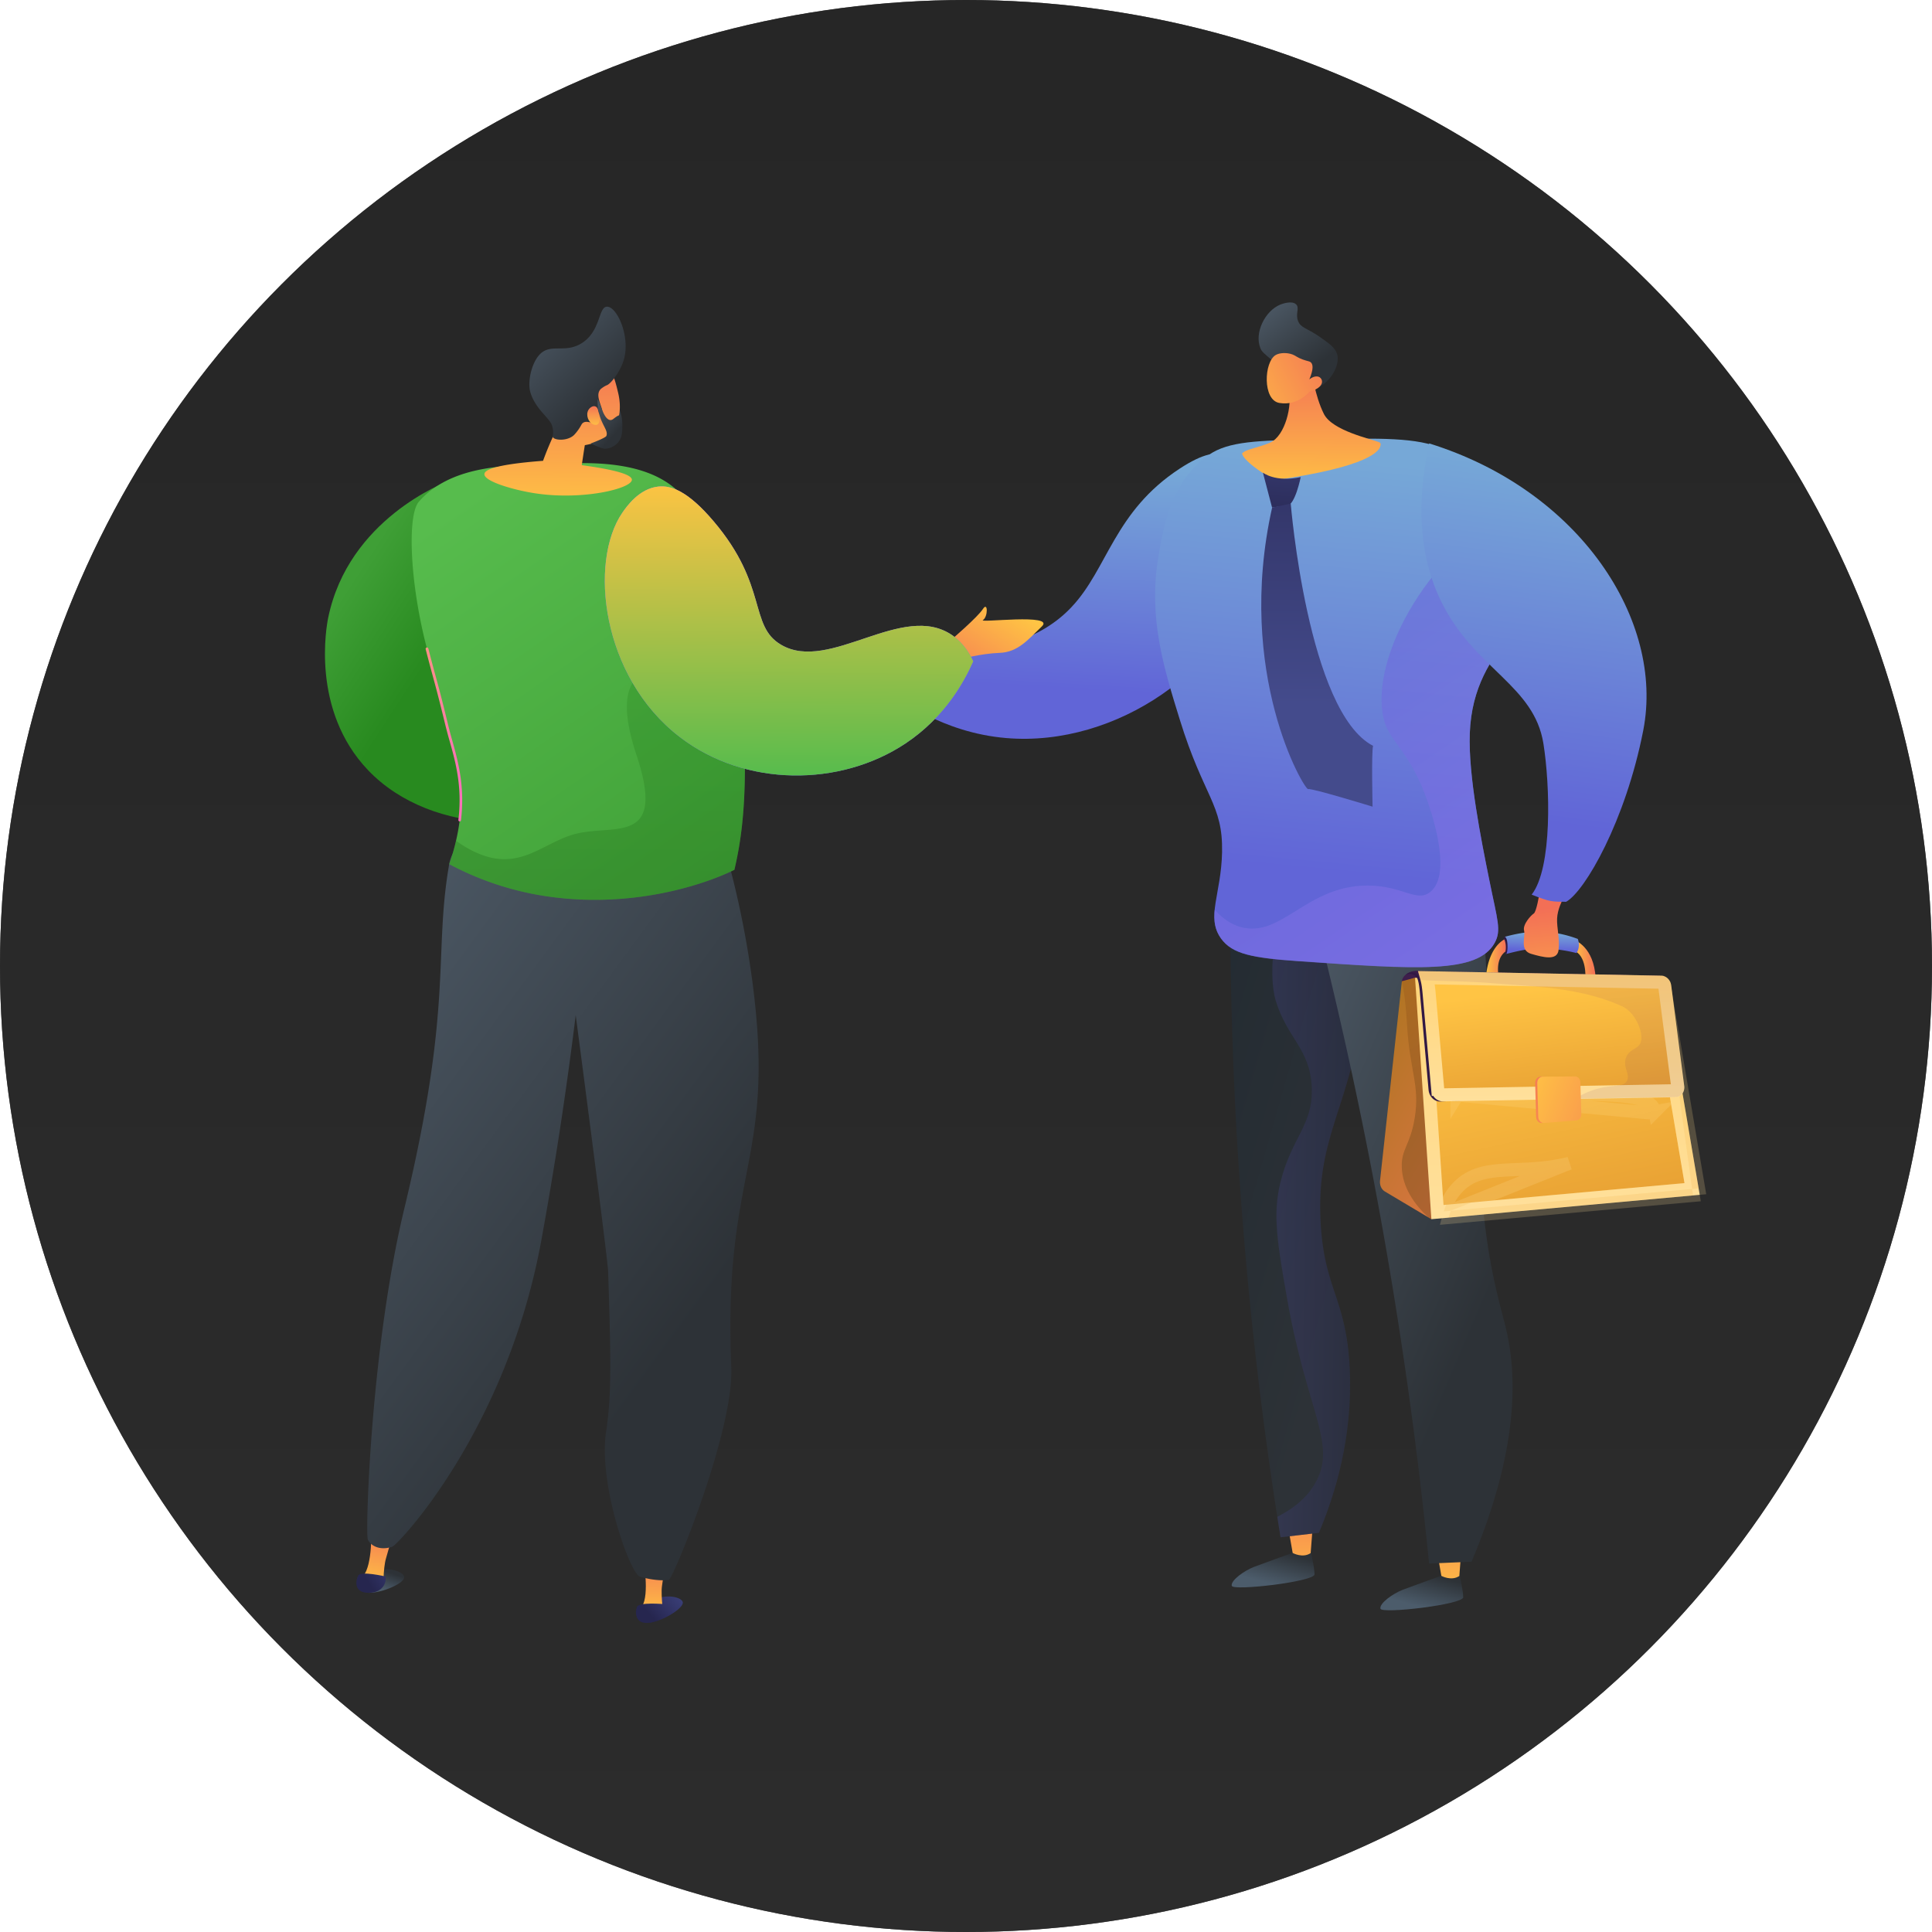 <svg width="148" height="148" fill="none" xmlns="http://www.w3.org/2000/svg"><circle cx="74" cy="74" r="74" fill="#565656"/><circle cx="74" cy="74" r="74" fill="url(#a)"/><path d="M100.322 118.478s.377 1.554.379 2.121c.008.56-6.249 1.294-6.343.882-.094-.413.958-1.164 1.714-1.454.757-.29 2.979-1.083 2.979-1.083l1.271-.466Z" fill="url(#b)"/><path d="m98.683 117.016.342 1.947s.763.425 1.377.011l.167-2.155-1.886.197Z" fill="url(#c)"/><path d="M111.712 120.232s.377 1.555.379 2.121c.008.56-6.249 1.294-6.343.882-.094-.413.958-1.164 1.714-1.454.757-.29 2.979-1.083 2.979-1.083l1.271-.466Z" fill="url(#d)"/><path d="m110.072 118.77.342 1.947s.763.425 1.377.011l.167-2.155-1.886.197Z" fill="url(#e)"/><path d="M96.107 65.796c-.623 1.508-1.24 3.022-1.863 4.53.023 8.362.39 17.43 1.28 27.093a301.202 301.202 0 0 0 2.57 20.345c.981-.114 1.963-.228 2.939-.343 1.219-2.9 2.594-7.26 2.364-12.502-.235-5.467-1.959-6.074-2.234-11.31-.354-6.781 2.378-8.793 3.317-17.052.357-3.158.455-7.258-.369-12.163-2.661.46-5.336.934-8.004 1.402Z" fill="url(#f)"/><path opacity=".3" d="M104.118 64.387c-1.444.252-2.882.505-4.327.763-2.287 4.694-2.676 9.435-2.07 11.48.86 2.892 2.648 3.711 2.766 6.667.12 2.924-1.558 3.805-2.412 7.32-.591 2.434-.226 4.607.52 8.855 1.495 8.562 3.795 11.046 2.237 14.001-.442.84-1.276 1.857-2.985 2.718.08.529.16 1.051.247 1.573.982-.114 1.964-.228 2.94-.343 1.219-2.9 2.593-7.259 2.363-12.502-.235-5.467-1.958-6.073-2.234-11.31-.354-6.781 2.379-8.793 3.317-17.052.364-3.164.463-7.264-.362-12.17Z" fill="url(#g)"/><path d="M100.208 68.14a338.783 338.783 0 0 1 5.222 23.348 337.752 337.752 0 0 1 4.045 28.288c1.085-.049 2.164-.092 3.25-.141 3.651-8.648 3.502-14.321 2.616-17.959-.34-1.4-1.182-4.136-1.635-8.286-.314-2.893-.29-5.114-.248-7.779.086-5.85.617-7.166.381-11.617-.22-4.18-.358-6.292-1.649-7.442-3.406-3.022-11.381 1.259-11.982 1.589Z" fill="url(#h)"/><path d="M68.93 51.044s-2.376-.219-2.717-.608c-.342-.383-.562-.404-.611-.758-.05-.348-1.052-.189-.642.574.41.763-.53.356-.711.335-.422-.048-2.04-.106-1.995-.003.045.097-.736 1.088.41 1.62 1.003.458.706.256 1.361.294.656.037 2.682-.603 2.682-.603l1.734.143.49-.994Z" fill="url(#i)"/><path d="m67.54 49.932-.33 2.353c1.562 1.314 5.024 3.84 9.861 4.253 8.533.726 17.05-5.462 18.68-12.491.808-3.483.211-8.38-1.972-9.184-.602-.223-1.519-.199-3.407 1.035-5.043 3.3-5.508 7.68-8.306 10.625-2.006 2.127-5.948 4.258-14.525 3.409Z" fill="url(#j)"/><path d="M93.53 71.878c-1.157-1.626.02-3.36.086-6.605.07-3.675-1.395-4.183-3.237-10.14-1.229-3.962-2.406-7.764-1.66-12.36.356-2.206.958-5.948 3.899-7.939 1.515-1.03 3.693-1.09 7.969-1.177 5.297-.105 7.942-.154 9.981.732.298.131 6.52 2.93 7.309 8.152.808 5.317-5.017 6.454-5.284 13.643-.117 3.224.863 8.106 1.506 11.272.612 3.037.937 3.806.397 4.78-1.313 2.345-5.865 2.025-14.977 1.39-3.571-.248-5.122-.537-5.99-1.748Z" fill="url(#k)"/><path opacity=".6" d="M106.127 55.494c.483 1.362 1.931 2.301 3.132 5.62.26.717 2.103 5.811.292 7.226-1.047.815-2.134-.514-4.818-.503-4.646.013-6.57 4.021-9.669 3.184-.538-.145-1.256-.486-2.016-1.33-.078.818-.006 1.514.476 2.194.867 1.217 2.418 1.506 5.99 1.754 9.111.635 13.663.949 14.975-1.39.541-.974.216-1.736-.396-4.78-.637-3.166-1.623-8.047-1.506-11.272.267-7.189 6.091-8.325 5.284-13.643-.216-1.425-.843-2.66-1.633-3.715-7.229 3.507-11.622 12.368-10.111 16.655Z" fill="url(#l)"/><path d="M120.652 72.035s1.445.495 1.581 2.878c-.234-.021-.786-.013-.786-.013s.118-1.73-.912-2.087c.08-.205.117-.778.117-.778Z" fill="url(#m)"/><path d="M115.267 71.766c.035.438.064.876.099 1.314.73-.18 1.531-.393 2.382-.412a11.06 11.06 0 0 1 3.012.34.96.96 0 0 0 .166-.398c.068-.347-.04-.631-.059-.683a8.963 8.963 0 0 0-1.485-.417c-1.518-.303-2.911-.076-4.115.256Z" fill="url(#n)"/><path d="M115.199 72.146c.002-.161.016-.355.075-.38.052-.019.123.124.148.208.013.032.038.116.056.367.016.33-.011.49-.031.593-.014.058-.041.148-.073.154-.026 0-.052-.058-.083-.168a2.492 2.492 0 0 1-.092-.774Z" fill="url(#o)"/><path d="M113.824 74.89c.305.06 1.051.246 1.051.246s-.475-1.549.447-2.243c.027-.116.048-.302.024-.521a1.496 1.496 0 0 0-.107-.407c-.385.21-1.242.917-1.415 2.924Z" fill="url(#p)"/><path d="M107.383 75.179s.046-.819 1.354-.795c.207.15.208.82.208.82l-1.562-.025Z" fill="url(#q)"/><path d="m106.087 91.274 3.563 2.122 2.216-7.888-3.461-10.612-1.016.275-1.672 15.263c-.041.354.105.684.37.84Z" fill="url(#r)"/><path opacity=".3" d="m111.866 85.509-3.468-10.612-1.016.275c.24.942.351 2.468.402 3.319.211 3.613.995 4.623.592 7.137-.336 2.096-1.04 2.38-.993 3.79.052 1.54.945 2.815 2.003 3.815l.258.157 2.222-7.881Z" fill="url(#s)"/><path d="m127.024 75.744 2.599 15.336-19.508 1.771-1.181-17.438 18.09.33Z" fill="url(#t)" stroke="url(#u)"/><path d="M120.589 76.457c-1.972 3.89-5.67 5.459-7.807 6.366-1.012.43-1.674.71-1.637 1.019l15.129 1.404.492-.088a1.01 1.01 0 0 0-.423-.633 2.278 2.278 0 0 0-.665-.311c-.487-.15-1.131-.241-1.852-.297-1.45-.112-3.338-.092-5.192-.057l-.823.016c-1.577.031-3.084.061-4.262.02-.69-.023-1.239-.071-1.611-.149m8.651-7.29.445.227m-.445-.227c.264-.519.45-.987.569-1.321m-.569 1.322.446.226h-.001m0 0c-1.522 3.002-4.019 4.67-6.076 5.702-.734.368-1.43.663-1.996.904-.22.093-.421.178-.596.256a8.73 8.73 0 0 0-.428.201m9.096-7.063c.196-.385.35-.742.468-1.041m-9.564 8.104h-.005a1.363 1.363 0 0 1-.365-.12m.37.12a2.376 2.376 0 0 0-.255.148c-.06.042-.079.064-.079.063h.001a.264.264 0 0 0 .037-.175v-.001a.237.237 0 0 0-.074-.155m0 0Zm-.425 9.12-.549.05c.177-.527.464-1.151.953-1.703 1.196-1.362 2.739-1.425 4.652-1.502 1.192-.049 2.528-.103 4.013-.481l-9.069 3.636Zm0 0a5.51 5.51 0 0 0-.169.517l18.732-1.69-.083-.494m-18.48 1.667 18.48-1.667m0 0 .499-.045-2.675-15.783m2.176 15.828-2.599-15.336m.423-.492-6.289-.116m6.289.116-.493.083.07.41m.423-.493-.009.5-.414-.008m-5.866-.608.471.169c-.036.101-.079.214-.127.337m-.344-.506-.009.5.353.007m0 0 5.522.101" fill="url(#v)" stroke="url(#w)" opacity=".2"/><path d="M108.734 74.384c-.221-.002-.533-.036-.866.154a.81.81 0 0 0-.189.134l.156-.05c.248-.07.591.037.719.289.153.31.206 1.019.236 1.366l.643 7.197c.041.521.434.917.902.908l17.655-.853a.624.624 0 0 0 .365-.126c.223-.172.329-.48.279-.77l-.812-7.16c-.068-.412-.384-.71-.748-.72l-18.34-.369Z" fill="url(#x)"/><path d="M109.411 75.505a4.36 4.36 0 0 0-.126-.606l17.972.343h.001c.084.002.228.083.266.295l.995 7.684.001.01.002.01c.022.13-.033.245-.093.29l-.004.004c-.003.002-.022.016-.071.018l-17.825.318h-.001c-.157.003-.37-.14-.394-.448l-.001-.005-.498.044.498-.044v-.005l-.001-.013-.005-.052-.018-.198-.064-.715-.2-2.238-.355-3.967v-.001c-.015-.176-.039-.45-.079-.724Z" fill="url(#y)" stroke="url(#z)"/><path opacity=".1" d="m129.002 83.157-.997-7.695c-.068-.412-.384-.711-.748-.72l-18.327-.356c-.221-.002-.481-.043-.774.032-.078.019-.208.056-.261.1 0 0 .619-.136.855.381.019.052.045.11.064.175 1.786.104 3.566.087 5.333.23 3.461.28 6.93.34 10.115 1.782 1.01.459 1.692 2.055 1.413 2.786-.205.526-.881.476-1.12 1.17-.253.731.341 1.232.083 1.738-.264.539-1.061.275-2.364.65a6.18 6.18 0 0 0-1.618.74l7.715-.136a.62.62 0 0 0 .364-.126c.216-.153.316-.46.267-.751Z" fill="url(#A)"/><path d="m120.6 85.471-2.24.542-.234.017c-.24.018-.44-.19-.451-.46l-.076-2.589c-.011-.277.179-.5.42-.499l.24-.004 2.246.302c.215-.005.397-.113.402.138l.071 2.415c.004.257-.163.12-.378.138Z" fill="url(#B)"/><path d="m120.768 85.826-2.478.199c-.24.017-.44-.19-.451-.461l-.076-2.589c-.011-.27.179-.5.42-.498l2.482-.019c.215-.004.395.203.399.46l.072 2.415c.01.258-.154.475-.368.493Z" fill="url(#C)"/><path d="M117.919 68.492s-.219 1.362-.428 1.49c-.209.127-.865.842-.739 1.307.126.464-.376 1.516.544 1.781.921.265 1.978.544 2.095-.272.111-.817-.142-1.746-.11-2.441.032-.695.401-1.388.401-1.388l-1.763-.477Z" fill="url(#D)"/><path d="M109.479 33.968c-1.283 5.944-.249 9.815 1.018 12.298 2.564 5.03 7.025 6.25 7.736 10.698.513 3.21.695 9.534-.901 11.568 1.419.571 1.568.54 2.64.55 1.45-.806 4.561-6.214 5.911-13.143 1.634-8.395-4.847-18.387-16.404-21.971Z" fill="url(#E)"/><path d="M105.641 33.872c-.609-.25-3.567-.872-4.219-2.152-.716-1.416-.947-3.356-.947-3.356s-2.052.524-1.761 1.57c.29 1.051-.236 3.442-1.417 3.973-.828.367-1.843.513-2.066.762-.026.006-.039.006-.045.013-.17.101.35.91 2.452 2.099 7.305-1.028 8.082-2.258 8.118-2.682.033-.103.001-.18-.115-.227Z" fill="url(#F)"/><path d="M97.743 27.846c-.942-.793-1.072-.884-1.193-1.174-.471-1.163.342-2.856 1.535-3.342.065-.025.86-.34 1.202-.016.29.28-.07.72.152 1.282.21.53.685.534 1.615 1.179.763.534 1.234.86 1.38 1.363.29 1.032-.886 2.645-2.024 2.687-.409.016-.538-.184-2.667-1.979Z" fill="url(#G)"/><path d="M100.312 29.998s-.86 1.113-2.307.87c-1.298-.217-1.183-3.145-.282-3.672.3-.178.866-.206 1.306-.035.26.106.337.222.77.38.396.145.513.114.629.23.142.143.217.472-.127 1.294.274-.224.587-.292.787-.168.032.02.116.091.155.188.14.349-.208.739-.931.913Z" fill="url(#H)"/><path d="M99.64 36.547s-.427 2.178-1.077 2.212c-.643.04-1.118.12-1.118.12l-.7-2.672c.007 0 .943.761 2.896.34Z" fill="url(#I)"/><path d="M98.876 38.58s1.306 15.964 6.307 18.554c-.134.508-.038 4.66-.038 4.66s-4.673-1.434-4.94-1.346c-.267.088-5.6-8.834-2.754-21.57l1.425-.297Z" fill="url(#J)"/><path d="M72.935 48.953s1.963-1.683 2.358-2.298.398.602.006.843c-.398.242 5.573-.527 4.512.488-1.06 1.015-1.822 1.974-3.24 2.027-1.416.053-3.077.464-3.37.648-.288.178-.266-1.708-.266-1.708Z" fill="url(#K)"/><path d="M34.496 36.793c-.482.177-7.796 2.988-9.352 10.514-.128.61-1.35 7.077 3.05 11.69 4.928 5.171 14.506 5.12 18.342.864.892-.99 1.37-2.1 1.643-3.025l-.979-2.64c-1.21-1.472-2.87-1.833-3.759-2.053-2.185-.552-3.85.4-5.095-.653-.69-.585-.82-1.417-.938-2.164-.401-2.54 1.06-4.086 1.177-5.65.088-1.17.525-3.723-1.002-5.409-.978-1.077-2.328-1.37-3.087-1.474Z" fill="url(#L)"/><path d="M30.963 120.796c-.08-.465-1.59-.895-2.343-.284-.373.306-.638.929-.426 1.214.077.103-.242.281.063.29 1.02.021 2.787-.756 2.706-1.22Z" fill="url(#M)"/><path d="m29.377 120.956-1.551-.231c.728-.857.614-3.594.614-3.594l1.654.381s-.195.751-.522 1.856c-.114.379-.17.971-.195 1.588Z" fill="url(#N)"/><path d="M29.521 120.764s-1.867-.44-2.078-.075c-.205.366-.369 1.349.82 1.327 1.183-.023 1.36-.935 1.258-1.252Z" fill="url(#O)"/><path d="M52.299 122.715c-.146-.452-1.704-.671-2.36.045-.327.351-.495 1.006-.243 1.26.09.09-.204.313.101.277 1.008-.12 2.648-1.137 2.502-1.582Z" fill="url(#P)"/><path d="m50.75 123.088-1.572-.013c.599-.948.101-3.643.101-3.643l1.688.149s-.084.772-.256 1.91c-.055.386-.02.985.04 1.597Z" fill="url(#Q)"/><path d="M55.305 64.247a71.52 71.52 0 0 1 2.346 11.066c1.798 13.772-2.267 14.176-1.631 29.426.2 4.868-4.387 16.052-4.786 16.293a4.838 4.838 0 0 1-.624.021 6.257 6.257 0 0 1-1.583-.277c-.714-.128-3.224-7.037-2.593-11.133.447-2.899.349-6.01.152-12.236-.03-1.011-2.484-19.643-2.484-19.643a299.848 299.848 0 0 1-2.636 17.264c-2.66 14.559-10.984 23.324-11.414 23.456-.084.031-.86.308-1.493-.116a1.065 1.065 0 0 1-.374-.421c-.22-.176.184-14.561 2.788-25.368 3.78-15.69 2.218-19.378 3.438-26.385 1.063-6.062 20.894-1.947 20.894-1.947Z" fill="url(#R)"/><path d="M56.26 66.63c-2.205 1.095-7.868 3.051-14.591 1.999a22.999 22.999 0 0 1-7.251-2.429c.213-.629.387-1.226.515-1.792.956-4.112-.155-6.561-.701-8.838-.893-3.696-.908-3.413-1.644-6.348-1.208-4.845-1.376-9.784-.504-10.787 2.342-2.704 6.527-2.767 8.698-2.813 2.424-.051 8.006-.855 11.057 1.912.052.045-.581.375-.272.738a20.4 20.4 0 0 1 2.145 3.101c.64 1.151 1.214 2.489 1.789 4.483a37.978 37.978 0 0 1 1.372 7.807c.5 7.304-.087 10.673-.613 12.967Z" fill="url(#S)"/><path d="M50.861 122.883s-1.915-.177-2.067.215c-.153.391-.174 1.389.997 1.206 1.178-.197 1.218-1.124 1.07-1.421Z" fill="url(#T)"/><path d="M47.017 32.95c.718-1.18.411-2.534.342-2.83-.289-1.226-.398-1.414-.623-1.673l-.322-.344s-.02-.013-.039-.032c-.226-.157-1.062-.414-1.244-.422-.578-.03-1.778 2.02-2.48 5.194-.052.115-.112.224-.165.34A23.611 23.611 0 0 0 41.6 35.3c-3.928.296-4.477.749-4.492 1.013-.044.553 2.186 1.215 3.867 1.473 3.66.564 7.443-.364 7.429-1.04-.004-.296-.729-.688-3.838-1.113.076-.508.152-1.016.234-1.53.24-.05 1.685-.282 2.218-1.154Z" fill="url(#U)"/><path d="M47.797 27.529c-.275.97-1.023 1.878-1.303 1.978-.04.013-.241.101-.464.286a.346.346 0 0 0-.085.103c-.382.55.397 1.535.128 1.758-.19.16-.784-.283-.908-.136-.118.14.34.627.201.794-.105.127-.408-.1-.683.065-.137.082-.131.179-.341.486a3.447 3.447 0 0 1-.368.46c-.498.48-1.511.426-1.632.148-.032-.077.027-.115.029-.347 0 0 .008-.213-.068-.477-.107-.38-.52-.745-.906-1.218-.714-.881-.807-1.493-.831-1.693-.006-.071-.012-.13-.012-.168-.032-.779.256-1.826.76-2.382.846-.933 1.925-.087 3.224-.881 1.502-.921 1.284-2.797 1.96-2.81.753-.02 1.8 2.242 1.299 4.034Z" fill="url(#V)"/><path d="M45.789 31.33c-.146-.394-.655-.198-.776.22-.12.424.174.974.597.997.422.036.376-.686.179-1.217Z" fill="url(#W)"/><path d="M35.217 62.923h-.013a.103.103 0 0 1-.09-.117c.307-2.546-.211-4.405-.672-6.043a37.44 37.44 0 0 1-.315-1.175c-.51-2.096-.73-2.903-.964-3.76-.151-.562-.309-1.136-.554-2.098a.11.11 0 0 1 .072-.128c.052-.012.11.02.13.072.245.961.403 1.542.554 2.097.234.858.46 1.671.964 3.767.094.381.195.762.309 1.162.46 1.658.984 3.536.677 6.127a.095.095 0 0 1-.098.096Z" fill="url(#X)"/><path d="m45.787 30.57.357.866s.355 1.04.84.657c.392-.312.463-.286.482-.266v.006c.007 0 .015-.206.017-.392.088.251.196.645.192 1.14-.004.477-.008.992-.389 1.381-.02.026-.438.435-.99.41 0 0-.221-.007-1.043-.4 0 0 1.14-.422 1.2-.583.16-.43-.39-.84-.596-1.865a3.542 3.542 0 0 1-.07-.954Z" fill="url(#Y)"/><path opacity=".3" d="M56.26 66.63c-2.206 1.095-7.869 3.051-14.592 1.998a22.996 22.996 0 0 1-7.251-2.428c.213-.63.387-1.226.515-1.792 4.451 3.146 6.347.136 9.244-.549 3.015-.715 6.874.855 4.572-6.052-2.302-6.907 1.605-6.373 1.605-6.373l6.417 1.14c.042.432.072.792.09 1.076.511 7.317-.075 10.686-.6 12.98Z" fill="url(#Z)"/><path d="M72.976 48.683c.872.612 1.333 1.446 1.576 1.976-.656 1.495-2.14 4.27-5.185 6.293-4.991 3.326-12.27 3.376-17.306-.502-6.018-4.633-6.96-13.435-4.382-17.18.296-.429 1.269-1.85 2.765-1.999.943-.095 2.226.302 4.234 2.675 4.19 4.94 2.67 7.991 5.16 9.447 3.725 2.187 9.34-3.387 13.138-.71Z" fill="url(#aa)"/><path d="M72.976 48.683c.872.612 1.333 1.446 1.576 1.976-.656 1.495-2.14 4.27-5.185 6.293-4.991 3.326-12.27 3.376-17.306-.502-6.018-4.633-6.96-13.435-4.382-17.18.296-.429 1.269-1.85 2.765-1.999.943-.095 2.226.302 4.234 2.675 4.19 4.94 2.67 7.991 5.16 9.447 3.725 2.187 9.34-3.387 13.138-.71Z" fill="url(#ab)"/><defs><linearGradient id="a" x1="74" y1="0" x2="74" y2="148" gradientUnits="userSpaceOnUse"><stop stop-color="#262626"/><stop offset="1" stop-color="#2C2C2C"/></linearGradient><linearGradient id="b" x1="99.692" y1="119.292" x2="99.037" y2="121.77" gradientUnits="userSpaceOnUse"><stop stop-color="#2D3237"/><stop offset="1" stop-color="#4C5C6B"/></linearGradient><linearGradient id="c" x1="99.515" y1="122.534" x2="99.711" y2="112.749" gradientUnits="userSpaceOnUse"><stop stop-color="#FFC444"/><stop offset=".996" stop-color="#F36F56"/></linearGradient><linearGradient id="d" x1="111.082" y1="121.046" x2="110.427" y2="123.524" gradientUnits="userSpaceOnUse"><stop stop-color="#2D3237"/><stop offset="1" stop-color="#4C5C6B"/></linearGradient><linearGradient id="e" x1="110.935" y1="122.762" x2="111.13" y2="112.977" gradientUnits="userSpaceOnUse"><stop stop-color="#FFC444"/><stop offset=".996" stop-color="#F36F56"/></linearGradient><linearGradient id="f" x1="97.276" y1="55.562" x2="114.041" y2="60.369" gradientUnits="userSpaceOnUse"><stop stop-color="#232B32"/><stop offset=".996" stop-color="#2D3237"/></linearGradient><linearGradient id="g" x1="94.081" y1="91.015" x2="104.597" y2="91.101" gradientUnits="userSpaceOnUse"><stop stop-color="#5554AA"/><stop offset=".996" stop-color="#26264F"/></linearGradient><linearGradient id="h" x1="104.726" y1="56.525" x2="128.099" y2="66.46" gradientUnits="userSpaceOnUse"><stop stop-color="#4E5B68"/><stop offset=".996" stop-color="#2D3237"/></linearGradient><linearGradient id="i" x1="66.747" y1="52.669" x2="76.449" y2="62.8" gradientUnits="userSpaceOnUse"><stop stop-color="#FFC444"/><stop offset=".996" stop-color="#F36F56"/></linearGradient><linearGradient id="j" x1="82.251" y1="35.583" x2="81.285" y2="52.799" gradientUnits="userSpaceOnUse"><stop stop-color="#76A8D7"/><stop offset=".996" stop-color="#6165D7"/></linearGradient><linearGradient id="k" x1="103.815" y1="35.283" x2="100.833" y2="66.826" gradientUnits="userSpaceOnUse"><stop stop-color="#76A8D7"/><stop offset=".996" stop-color="#6165D7"/></linearGradient><linearGradient id="l" x1="132.075" y1="94.691" x2="97.308" y2="43.42" gradientUnits="userSpaceOnUse"><stop stop-color="#AA80F9"/><stop offset=".996" stop-color="#6165D7"/></linearGradient><linearGradient id="m" x1="120.525" y1="73.469" x2="122.245" y2="73.484" gradientUnits="userSpaceOnUse"><stop stop-color="#FFC444"/><stop offset=".996" stop-color="#F36F56"/></linearGradient><linearGradient id="n" x1="118.213" y1="71.443" x2="118.176" y2="72.804" gradientUnits="userSpaceOnUse"><stop stop-color="#76A8D7"/><stop offset=".996" stop-color="#6165D7"/></linearGradient><linearGradient id="o" x1="115.469" y1="72.502" x2="120.157" y2="75.089" gradientUnits="userSpaceOnUse"><stop offset=".1" stop-color="#311944"/><stop offset=".267" stop-color="#371B47"/><stop offset=".48" stop-color="#462150"/><stop offset=".719" stop-color="#612A5F"/><stop offset=".974" stop-color="#853774"/><stop offset="1" stop-color="#893976"/></linearGradient><linearGradient id="p" x1="113.834" y1="73.54" x2="115.352" y2="73.552" gradientUnits="userSpaceOnUse"><stop stop-color="#FFC444"/><stop offset=".996" stop-color="#F36F56"/></linearGradient><linearGradient id="q" x1="108.692" y1="80.286" x2="106.238" y2="55.778" gradientUnits="userSpaceOnUse"><stop offset=".1" stop-color="#311944"/><stop offset=".685" stop-color="#6D2F66"/><stop offset="1" stop-color="#893976"/></linearGradient><linearGradient id="r" x1="120.353" y1="90.521" x2="102.635" y2="80.371" gradientUnits="userSpaceOnUse"><stop stop-color="#F47655"/><stop offset="1" stop-color="#AB751F"/></linearGradient><linearGradient id="s" x1="104.332" y1="76.666" x2="109.576" y2="85.71" gradientUnits="userSpaceOnUse"><stop stop-color="#9A5118"/><stop offset="1" stop-color="#50370F"/></linearGradient><linearGradient id="t" x1="117.579" y1="77.747" x2="121.482" y2="95.681" gradientUnits="userSpaceOnUse"><stop stop-color="#FFC444"/><stop offset=".996" stop-color="#E49B31"/></linearGradient><linearGradient id="u" x1="119.369" y1="74.993" x2="119.218" y2="93.474" gradientUnits="userSpaceOnUse"><stop stop-color="#FFD57A"/><stop offset="1" stop-color="#FFE09C"/></linearGradient><linearGradient id="v" x1="118.853" y1="77.854" x2="123.06" y2="95.403" gradientUnits="userSpaceOnUse"><stop stop-color="#FFC444"/><stop offset=".996" stop-color="#E49B31"/></linearGradient><linearGradient id="w" x1="120.466" y1="75.13" x2="120.317" y2="93.393" gradientUnits="userSpaceOnUse"><stop stop-color="#FFD57A"/><stop offset="1" stop-color="#FFE09C"/></linearGradient><linearGradient id="x" x1="110.825" y1="79.335" x2="116.924" y2="79.146" gradientUnits="userSpaceOnUse"><stop offset=".1" stop-color="#311944"/><stop offset=".685" stop-color="#6D2F66"/><stop offset="1" stop-color="#893976"/></linearGradient><linearGradient id="y" x1="116.781" y1="75.942" x2="117.962" y2="85.948" gradientUnits="userSpaceOnUse"><stop stop-color="#FFC444"/><stop offset=".996" stop-color="#E49B31"/></linearGradient><linearGradient id="z" x1="118.501" y1="74.461" x2="118.419" y2="84.436" gradientUnits="userSpaceOnUse"><stop stop-color="#FFD57A"/><stop offset="1" stop-color="#FFE09C"/></linearGradient><linearGradient id="A" x1="121.138" y1="105.152" x2="117.879" y2="72.596" gradientUnits="userSpaceOnUse"><stop stop-color="#311944"/><stop offset="1" stop-color="#893976"/></linearGradient><linearGradient id="B" x1="126.341" y1="88.057" x2="115.604" y2="82.279" gradientUnits="userSpaceOnUse"><stop stop-color="#FFC444"/><stop offset=".996" stop-color="#F36F56"/></linearGradient><linearGradient id="C" x1="116.675" y1="83.233" x2="127.669" y2="87.306" gradientUnits="userSpaceOnUse"><stop stop-color="#FFC444"/><stop offset=".996" stop-color="#F36F56"/></linearGradient><linearGradient id="D" x1="118.953" y1="79.843" x2="118.131" y2="69.557" gradientUnits="userSpaceOnUse"><stop stop-color="#FFC444"/><stop offset=".996" stop-color="#F36F56"/></linearGradient><linearGradient id="E" x1="117.906" y1="35.5" x2="114.249" y2="62.569" gradientUnits="userSpaceOnUse"><stop stop-color="#76A8D7"/><stop offset=".996" stop-color="#6165D7"/></linearGradient><linearGradient id="F" x1="100.438" y1="37.822" x2="100.521" y2="27.625" gradientUnits="userSpaceOnUse"><stop stop-color="#FFC444"/><stop offset=".996" stop-color="#F36F56"/></linearGradient><linearGradient id="G" x1="98.129" y1="22.071" x2="102.009" y2="27.168" gradientUnits="userSpaceOnUse"><stop stop-color="#4E5B68"/><stop offset=".996" stop-color="#2D3237"/></linearGradient><linearGradient id="H" x1="93.66" y1="31.534" x2="102.806" y2="26.603" gradientUnits="userSpaceOnUse"><stop stop-color="#FFC444"/><stop offset=".996" stop-color="#F36F56"/></linearGradient><linearGradient id="I" x1="98.76" y1="29.087" x2="97.815" y2="41.55" gradientUnits="userSpaceOnUse"><stop stop-color="#444B8C"/><stop offset=".996" stop-color="#26264F"/></linearGradient><linearGradient id="J" x1="100.881" y1="53.947" x2="101.11" y2="25.939" gradientUnits="userSpaceOnUse"><stop stop-color="#444B8C"/><stop offset=".996" stop-color="#26264F"/></linearGradient><linearGradient id="K" x1="79" y1="47.5" x2="74.5" y2="54.5" gradientUnits="userSpaceOnUse"><stop stop-color="#FFC444"/><stop offset=".996" stop-color="#F36F56"/></linearGradient><linearGradient id="L" x1="33.399" y1="49.781" x2="26.433" y2="45.248" gradientUnits="userSpaceOnUse"><stop offset=".004" stop-color="#288A1F"/><stop offset="1" stop-color="#3F9F36"/></linearGradient><linearGradient id="M" x1="30.51" y1="120.688" x2="30.05" y2="122.055" gradientUnits="userSpaceOnUse"><stop stop-color="#2D3237"/><stop offset="1" stop-color="#4C5C6B"/></linearGradient><linearGradient id="N" x1="28.576" y1="121.653" x2="29.333" y2="116.55" gradientUnits="userSpaceOnUse"><stop stop-color="#FFC444"/><stop offset=".996" stop-color="#F36F56"/></linearGradient><linearGradient id="O" x1="31.57" y1="119.091" x2="28.24" y2="121.286" gradientUnits="userSpaceOnUse"><stop stop-color="#444B8C"/><stop offset=".996" stop-color="#26264F"/></linearGradient><linearGradient id="P" x1="52.955" y1="121.276" x2="49.969" y2="123.913" gradientUnits="userSpaceOnUse"><stop stop-color="#444B8C"/><stop offset=".996" stop-color="#26264F"/></linearGradient><linearGradient id="Q" x1="50.056" y1="123.891" x2="50.098" y2="118.733" gradientUnits="userSpaceOnUse"><stop stop-color="#FFC444"/><stop offset=".996" stop-color="#F36F56"/></linearGradient><linearGradient id="R" x1="36.876" y1="53.285" x2="70.296" y2="77.817" gradientUnits="userSpaceOnUse"><stop stop-color="#4E5B68"/><stop offset=".996" stop-color="#2D3237"/></linearGradient><linearGradient id="S" x1="34.469" y1="38.88" x2="55.908" y2="69.766" gradientUnits="userSpaceOnUse"><stop offset=".004" stop-color="#57BC4D"/><stop offset="1" stop-color="#3F9F36"/></linearGradient><linearGradient id="T" x1="52.657" y1="120.939" x2="49.672" y2="123.576" gradientUnits="userSpaceOnUse"><stop stop-color="#444B8C"/><stop offset=".996" stop-color="#26264F"/></linearGradient><linearGradient id="U" x1="42.736" y1="39.202" x2="42.839" y2="26.724" gradientUnits="userSpaceOnUse"><stop stop-color="#FFC444"/><stop offset=".996" stop-color="#F36F56"/></linearGradient><linearGradient id="V" x1="42.65" y1="21.785" x2="48.826" y2="28.164" gradientUnits="userSpaceOnUse"><stop stop-color="#4E5B68"/><stop offset=".996" stop-color="#2D3237"/></linearGradient><linearGradient id="W" x1="45.454" y1="32.719" x2="45.468" y2="30.99" gradientUnits="userSpaceOnUse"><stop stop-color="#FFC444"/><stop offset=".996" stop-color="#F36F56"/></linearGradient><linearGradient id="X" x1="32.558" y1="56.25" x2="35.459" y2="56.273" gradientUnits="userSpaceOnUse"><stop stop-color="#FF9085"/><stop offset="1" stop-color="#FB6FBB"/></linearGradient><linearGradient id="Y" x1="45.953" y1="29.948" x2="48.238" y2="32.029" gradientUnits="userSpaceOnUse"><stop stop-color="#4E5B68"/><stop offset=".996" stop-color="#2D3237"/></linearGradient><linearGradient id="Z" x1="45.828" y1="51.388" x2="45.685" y2="68.932" gradientUnits="userSpaceOnUse"><stop stop-color="#298A1F"/><stop offset="1" stop-color="#1D6416"/></linearGradient><linearGradient id="aa" x1="59.052" y1="36.347" x2="63.911" y2="70.461" gradientUnits="userSpaceOnUse"><stop stop-color="#AA80F9"/><stop offset=".996" stop-color="#6165D7"/></linearGradient><linearGradient id="ab" x1="60.525" y1="37.339" x2="60.345" y2="59.4" gradientUnits="userSpaceOnUse"><stop stop-color="#FBC343"/><stop offset="1" stop-color="#57BC4D"/></linearGradient></defs></svg>